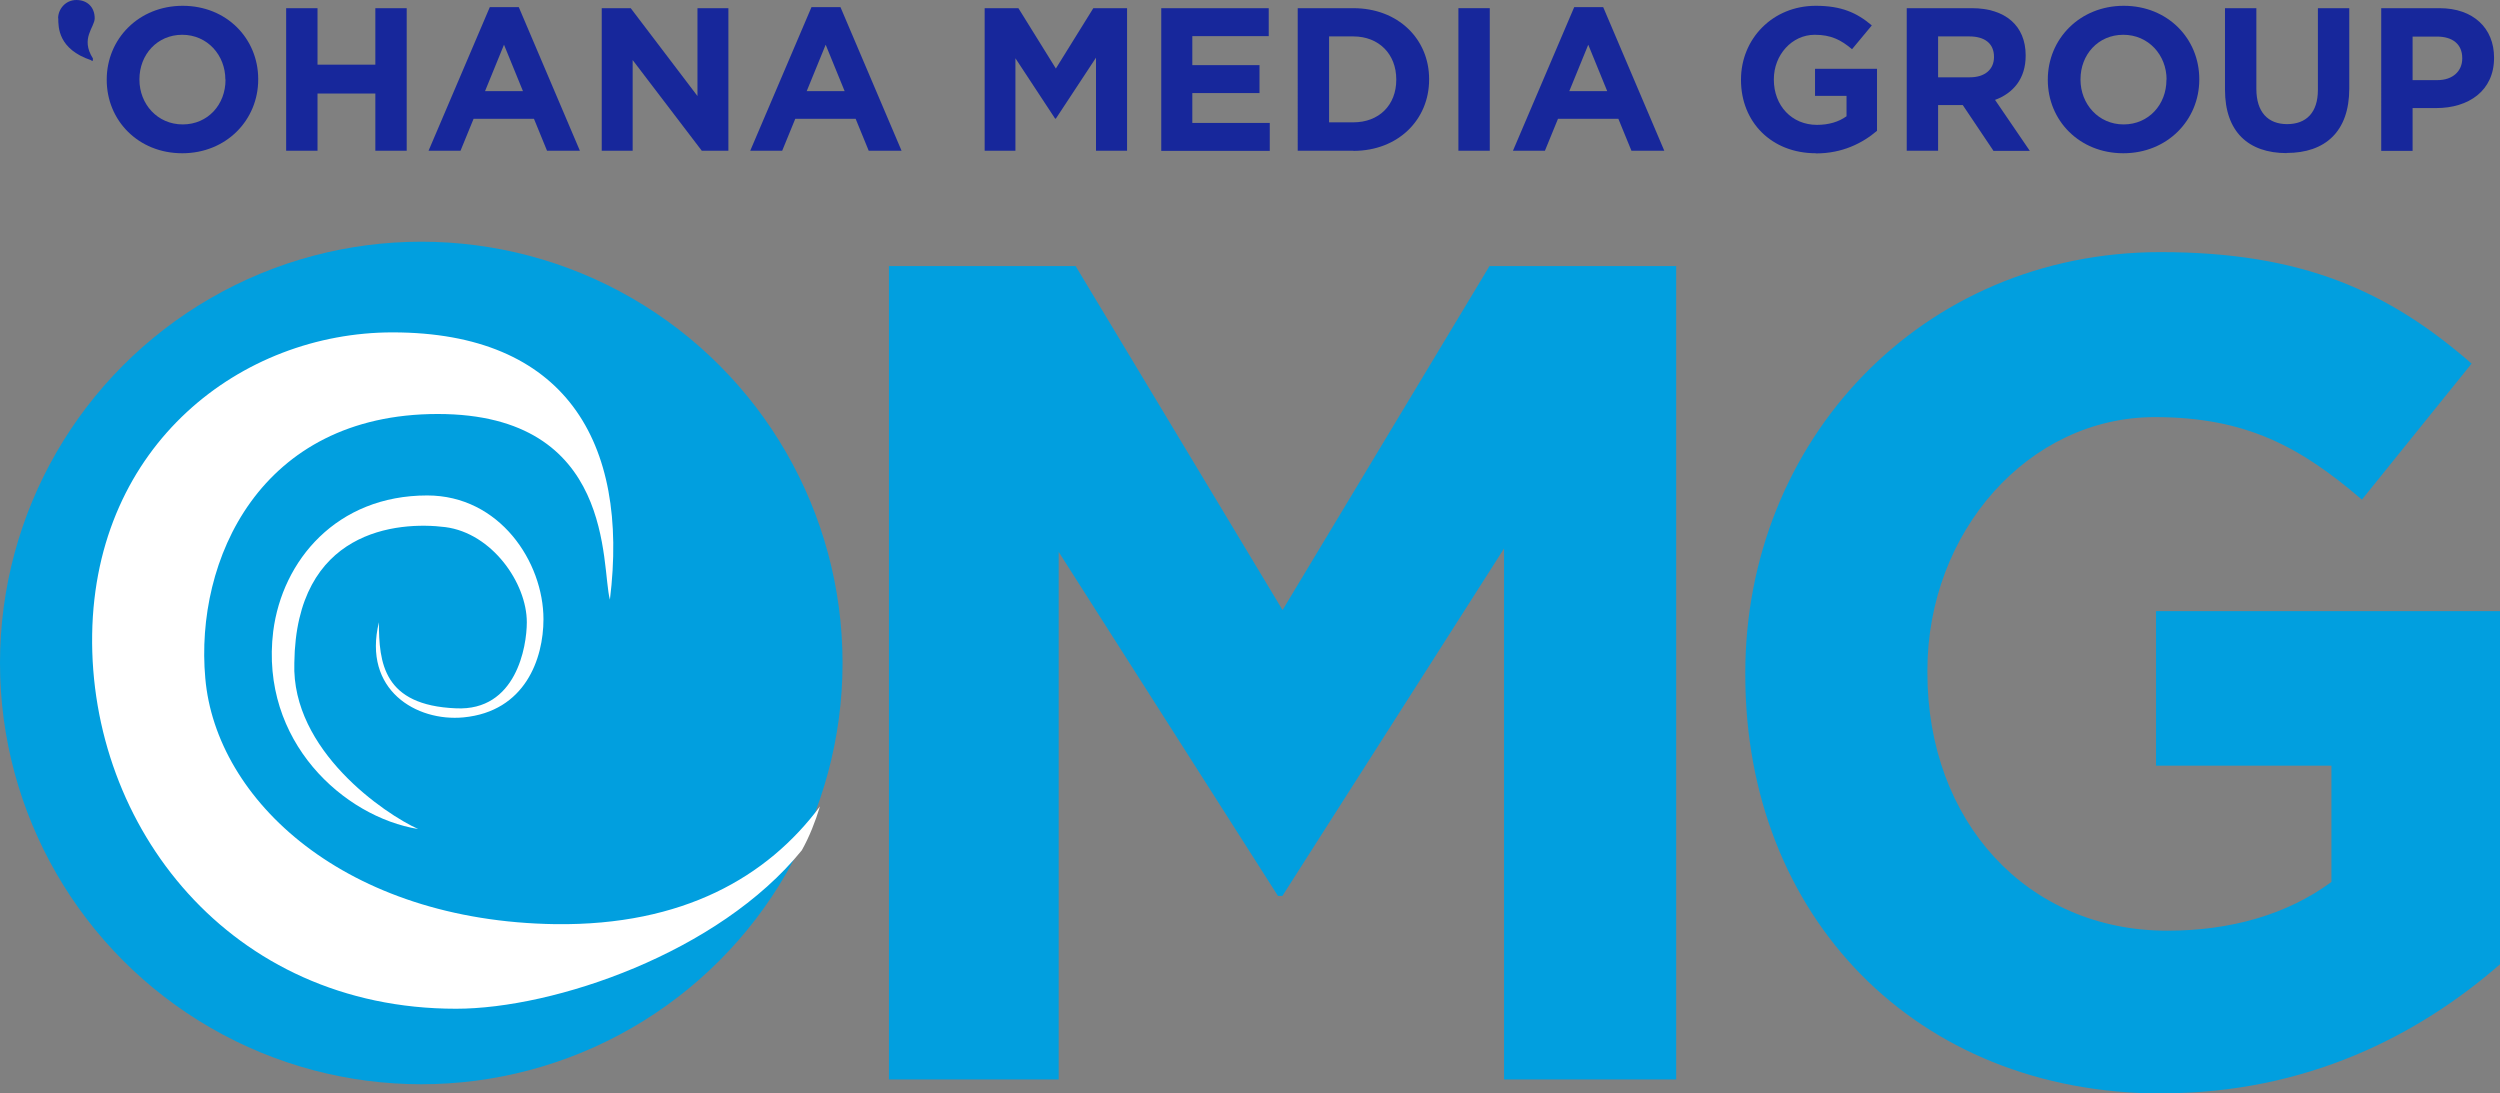 <svg xmlns="http://www.w3.org/2000/svg" id="a" viewBox="0 0 168.18 73.56"><rect x="0" y="0" width="168.18" height="73.56" fill="#808080" stroke="none"/><path d="m3.91,1.23c0-.61.49-1.23,1.23-1.23s1.23.49,1.23,1.23c0,.61-.98,1.35-.12,2.7,0,.12,0,.25-.12.12-2.21-.74-2.21-2.21-2.21-2.82Z" style="fill:#17279b;"></path><g><path d="m12.26,10.31c-2.96,0-5.08-2.21-5.08-4.93v-.03C7.18,2.62,9.33.39,12.29.39s5.08,2.21,5.08,4.93v.03c0,2.73-2.15,4.96-5.11,4.96Zm2.9-4.96c0-1.64-1.21-3.01-2.9-3.01s-2.88,1.34-2.88,2.99v.03c0,1.64,1.21,3.01,2.91,3.01s2.88-1.34,2.88-2.99v-.03Z" style="fill:#17279b;"></path><path d="m25.25,10.14v-3.85h-3.89v3.85h-2.11V.55h2.11v3.8h3.89V.55h2.11v9.59h-2.11Z" style="fill:#17279b;"></path><path d="m36.8,10.14l-.88-2.15h-4.06l-.88,2.15h-2.15L32.95.48h1.95l4.11,9.66h-2.21Zm-2.9-7.12l-1.27,3.11h2.55l-1.27-3.11Z" style="fill:#17279b;"></path><path d="m47.21,10.14l-4.65-6.1v6.1h-2.08V.55h1.95l4.49,5.91V.55h2.08v9.59h-1.79Z" style="fill:#17279b;"></path><path d="m58.44,10.14l-.88-2.15h-4.06l-.88,2.15h-2.15L54.59.48h1.95l4.11,9.66h-2.21Zm-2.9-7.12l-1.27,3.11h2.55l-1.27-3.11Z" style="fill:#17279b;"></path><path d="m73.73,10.14V3.88l-2.7,4.1h-.05l-2.67-4.06v6.22h-2.07V.55h2.27l2.52,4.06,2.52-4.06h2.27v9.59h-2.1Z" style="fill:#17279b;"></path><path d="m78.12,10.14V.55h7.23v1.88h-5.14v1.95h4.52v1.88h-4.52v2.01h5.21v1.88h-7.3Z" style="fill:#17279b;"></path><path d="m91.04,10.14h-3.74V.55h3.74c3.01,0,5.1,2.07,5.1,4.77v.03c0,2.7-2.08,4.8-5.1,4.8Zm2.89-4.8c0-1.7-1.17-2.89-2.89-2.89h-1.63v5.78h1.63c1.73,0,2.89-1.16,2.89-2.86v-.03Z" style="fill:#17279b;"></path><path d="m98.11,10.14V.55h2.11v9.59h-2.11Z" style="fill:#17279b;"></path><path d="m109.75,10.14l-.88-2.15h-4.06l-.88,2.15h-2.15L105.9.48h1.95l4.11,9.66h-2.21Zm-2.91-7.12l-1.27,3.11h2.55l-1.27-3.11Z" style="fill:#17279b;"></path><path d="m122.16,10.31c-2.99,0-5.04-2.1-5.04-4.93v-.03c0-2.73,2.12-4.96,5.03-4.96,1.73,0,2.77.47,3.77,1.32l-1.33,1.6c-.74-.62-1.4-.97-2.51-.97-1.54,0-2.75,1.36-2.75,2.99v.03c0,1.75,1.21,3.04,2.9,3.04.77,0,1.45-.19,1.99-.58v-1.37h-2.12v-1.82h4.17v4.17c-.99.84-2.34,1.52-4.1,1.52Z" style="fill:#17279b;"></path><path d="m134.1,10.14l-2.06-3.07h-1.66v3.07h-2.11V.55h4.38c2.26,0,3.62,1.19,3.62,3.17v.03c0,1.55-.84,2.52-2.06,2.97l2.34,3.43h-2.47Zm.04-6.32c0-.9-.63-1.37-1.66-1.37h-2.1v2.75h2.14c1.03,0,1.62-.55,1.62-1.36v-.03Z" style="fill:#17279b;"></path><path d="m142.84,10.31c-2.96,0-5.08-2.21-5.08-4.93v-.03c0-2.73,2.15-4.96,5.11-4.96s5.08,2.21,5.08,4.93v.03c0,2.73-2.15,4.96-5.11,4.96Zm2.91-4.96c0-1.64-1.21-3.01-2.91-3.01s-2.88,1.34-2.88,2.99v.03c0,1.64,1.21,3.01,2.9,3.01s2.88-1.34,2.88-2.99v-.03Z" style="fill:#17279b;"></path><path d="m153.83,10.3c-2.58,0-4.15-1.44-4.15-4.26V.55h2.11v5.43c0,1.56.78,2.37,2.07,2.37s2.07-.78,2.07-2.3V.55h2.11v5.41c0,2.9-1.63,4.33-4.21,4.33Z" style="fill:#17279b;"></path><path d="m163.9,7.27h-1.6v2.88h-2.11V.55h3.92c2.29,0,3.67,1.36,3.67,3.32v.03c0,2.22-1.73,3.37-3.88,3.37Zm1.74-3.36c0-.95-.66-1.45-1.71-1.45h-1.63v2.93h1.67c1.06,0,1.67-.63,1.67-1.45v-.03Z" style="fill:#17279b;"></path></g><g><path d="m101.18,72.62v-35.72l-14.91,23.37h-.3l-14.75-23.14v35.49h-11.42V17.9h12.56l13.92,23.14,13.92-23.14h12.56v54.72h-11.58Z" style="fill:#019fdf;"></path><path d="m145.42,73.56c-16.59,0-28.01-11.96-28.01-28.14v-.16c0-15.56,11.8-28.3,27.93-28.3,9.59,0,15.37,2.66,20.93,7.5l-7.38,9.15c-4.11-3.52-7.76-5.55-13.93-5.55-8.52,0-15.3,7.74-15.3,17.04v.16c0,10.01,6.7,17.35,16.14,17.35,4.26,0,8.07-1.09,11.04-3.28v-7.82h-11.8v-10.4h23.14v23.76c-5.48,4.77-13.01,8.68-22.76,8.68Z" style="fill:#019fdf;"></path></g><g><circle cx="28.34" cy="44.6" r="28.34" style="fill:#019fdf;"></circle><path d="m28.13,55.77c-4.98-.81-10.66-5.89-9.75-13.3.61-4.77,4.27-9.14,10.36-9.14,4.87,0,7.82,4.47,7.82,8.33,0,2.64-1.22,6.2-5.38,6.6-3.15.3-6.8-1.83-5.69-6.4,0,2.74.3,5.59,5.18,5.79,4.06.2,4.77-4.16,4.77-5.79,0-2.64-2.34-5.99-5.48-6.4-3.25-.41-10.05.2-10.16,9.14-.2,5.89,6.09,10.16,8.33,11.17Z" style="fill:#fff;"></path><path d="m37.37,62.17c-14.12-.2-22.85-8.33-23.56-16.55-.71-7.92,3.66-17.77,15.64-17.77s10.97,10.26,11.58,12.49c1.32-10.66-3.05-17.98-14.62-17.98-10.16,0-20.01,7.52-20.21,20.31-.2,12.9,9.24,25.19,24.48,25.19,6.6,0,17.67-3.76,23.26-10.66.51-.91.91-1.93,1.22-2.95-3.55,4.77-9.24,8.02-17.77,7.92Z" style="fill:#fff;"></path></g></svg>